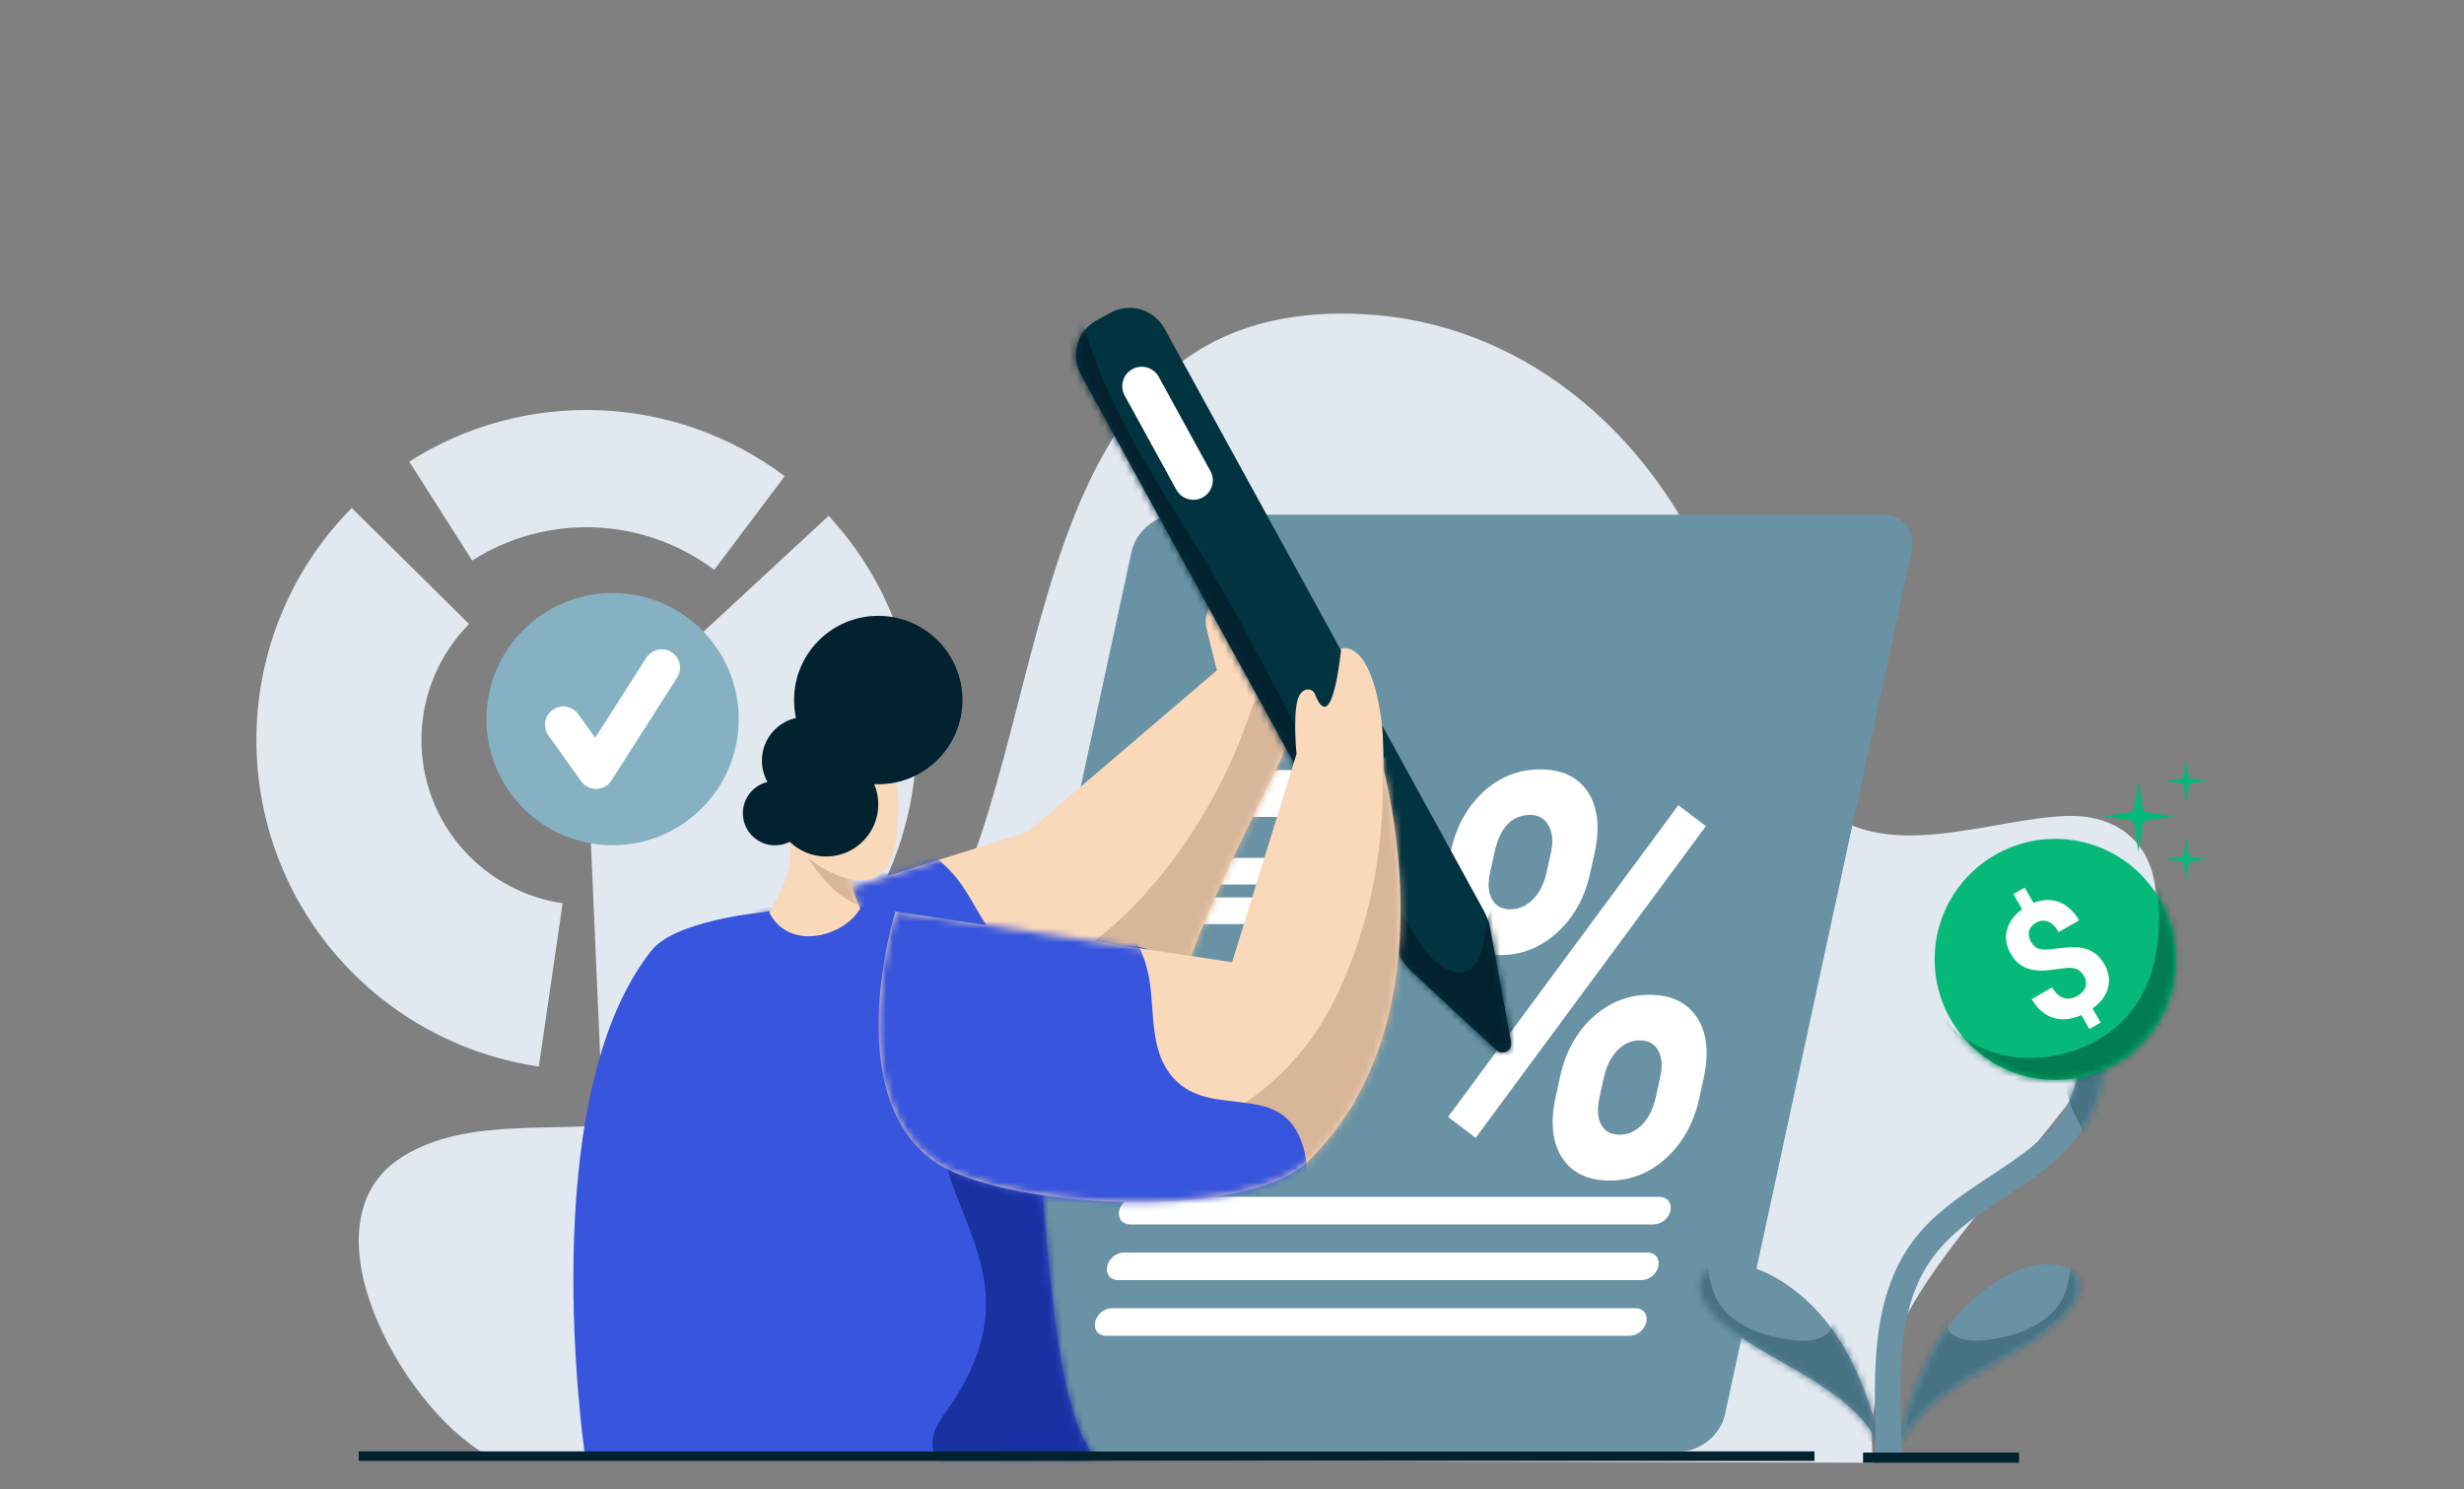<svg width="349" height="211" viewBox="0 0 349 211" fill="none" xmlns="http://www.w3.org/2000/svg">
<rect x="0" y="0" width="349" height="211" fill="#808080" stroke="none"/>
<path fill-rule="evenodd" clip-rule="evenodd" d="M117.371 73.08C134.906 92.032 133.758 121.603 114.81 139.135C106.685 146.652 96.153 151.043 85.095 151.524L83.569 116.5C86.335 116.381 88.969 115.283 91.002 113.403C95.737 109.022 96.024 101.627 91.639 96.888L117.371 73.08ZM76.32 151.082C65.742 149.537 56.012 144.415 48.751 136.569C31.77 118.216 32.242 89.748 49.821 71.965L66.442 88.398C57.654 97.287 57.419 111.521 65.907 120.696C69.539 124.621 74.403 127.18 79.69 127.954L76.32 151.082ZM57.966 65.391C74.392 54.936 95.578 55.759 111.143 67.456L101.169 80.731C91.133 73.191 77.471 72.66 66.881 79.399L57.966 65.391Z" fill="#E2E8F0"/>
<path fill-rule="evenodd" clip-rule="evenodd" d="M70.094 206.709C58.062 201.156 42.201 174.015 56.436 164.247C64.812 158.5 76.867 160.227 86.45 159.345C102.878 157.835 118.838 151.583 129.177 138.217C151.266 109.656 140.75 41.854 193.038 44.5C215.306 45.626 233.031 60.794 241.813 80.513C246.46 90.942 249.058 105.094 257.25 113.497C266.27 122.746 281.536 116.019 292.546 115.593C301.066 115.263 306.011 120.775 305.322 129.22C302.908 158.813 261.978 177.766 265.328 207.213L70.094 206.709Z" fill="#E2E8F0"/>
<path fill-rule="evenodd" clip-rule="evenodd" d="M270.758 78.144C271.059 76.755 270.795 75.423 270.025 74.441C269.256 73.46 268.045 72.908 266.653 72.908H166.645C165.253 72.908 163.803 73.46 162.609 74.441C161.415 75.423 160.575 76.755 160.275 78.144L133.84 200.368C133.54 201.758 133.804 203.087 134.573 204.069C135.343 205.051 136.554 205.602 137.946 205.602H237.954C239.346 205.602 240.796 205.051 241.99 204.069C243.184 203.087 244.023 201.758 244.324 200.368L270.758 78.144Z" fill="#6993A4"/>
<path fill-rule="evenodd" clip-rule="evenodd" d="M187.162 112.285C187.544 110.514 186.42 109.08 184.648 109.08H175.22C173.452 109.08 171.707 110.514 171.324 112.285L171.272 112.526C170.889 114.296 172.014 115.731 173.781 115.731H183.209C184.982 115.731 186.727 114.296 187.109 112.526L187.162 112.285Z" fill="white"/>
<path fill-rule="evenodd" clip-rule="evenodd" d="M198.877 123.418C199.103 122.375 198.44 121.53 197.398 121.529H171.22C170.178 121.53 169.15 122.375 168.924 123.418C168.699 124.461 169.361 125.307 170.403 125.307H196.581C197.623 125.307 198.651 124.461 198.877 123.418Z" fill="white"/>
<path fill-rule="evenodd" clip-rule="evenodd" d="M197.665 129.022C197.89 127.979 197.228 127.134 196.186 127.133H170.007C168.965 127.134 167.937 127.979 167.712 129.022C167.486 130.065 168.148 130.911 169.191 130.911H195.369C196.411 130.911 197.439 130.065 197.665 129.022Z" fill="white"/>
<path fill-rule="evenodd" clip-rule="evenodd" d="M191.974 155.336C192.158 154.486 191.996 153.671 191.525 153.07C191.054 152.469 190.31 152.131 189.465 152.131H165.916C164.151 152.131 162.404 153.566 162.021 155.336L161.969 155.577C161.785 156.427 161.946 157.242 162.417 157.843C162.888 158.444 163.632 158.782 164.477 158.782H188.027C189.792 158.782 191.539 157.347 191.921 155.577L191.974 155.336Z" fill="white"/>
<path fill-rule="evenodd" clip-rule="evenodd" d="M236.598 171.502C236.71 170.984 236.622 170.488 236.334 170.122C236.046 169.756 235.576 169.55 235.062 169.55H160.901C160.387 169.55 159.829 169.756 159.382 170.122C158.961 170.488 158.633 170.984 158.521 171.502L158.52 171.504C158.408 172.021 158.522 172.518 158.785 172.883C159.073 173.25 159.542 173.455 160.056 173.455H234.218C234.732 173.455 235.29 173.25 235.736 172.883C236.183 172.518 236.486 172.021 236.598 171.504L236.598 171.502Z" fill="white"/>
<path fill-rule="evenodd" clip-rule="evenodd" d="M234.892 179.388C235.004 178.871 234.916 178.375 234.628 178.008C234.34 177.642 233.871 177.437 233.357 177.437H159.195C158.681 177.437 158.123 177.642 157.677 178.008C157.255 178.375 156.927 178.871 156.815 179.388L156.815 179.39C156.703 179.908 156.816 180.404 157.08 180.77C157.368 181.136 157.837 181.342 158.351 181.342H232.512C233.026 181.342 233.584 181.136 234.031 180.77C234.477 180.404 234.78 179.908 234.892 179.39L234.892 179.388Z" fill="white"/>
<path fill-rule="evenodd" clip-rule="evenodd" d="M233.186 187.276C233.298 186.758 233.21 186.262 232.922 185.896C232.634 185.53 232.165 185.324 231.651 185.324H157.489C156.975 185.324 156.417 185.53 155.971 185.896C155.549 186.262 155.221 186.758 155.109 187.276L155.109 187.278C154.997 187.795 155.11 188.292 155.374 188.658C155.661 189.024 156.131 189.229 156.645 189.229H230.806C231.32 189.229 231.878 189.024 232.325 188.658C232.771 188.292 233.074 187.795 233.186 187.278L233.186 187.276Z" fill="white"/>
<path d="M240.69 155.569C239.929 159.041 238.373 161.856 236.035 164.014C233.69 166.172 230.999 167.247 227.973 167.238C224.9 167.229 222.662 166.153 221.26 164.01C219.858 161.867 219.56 158.969 220.36 155.316L220.974 152.518C221.74 149.02 223.289 146.211 225.625 144.092C227.961 141.973 230.642 140.918 233.673 140.927C236.723 140.935 238.955 142.011 240.369 144.154C241.783 146.297 242.09 149.183 241.295 152.809L240.69 155.569ZM235.157 152.559C235.498 151.004 235.399 149.752 234.866 148.805C234.333 147.857 233.463 147.381 232.26 147.378C231.057 147.374 229.995 147.851 229.075 148.808C228.156 149.764 227.52 151.046 227.168 152.652L226.537 155.528C226.197 157.083 226.276 158.34 226.776 159.301C227.275 160.262 228.151 160.744 229.396 160.747C230.575 160.751 231.635 160.281 232.576 159.337C233.511 158.394 234.166 157.08 234.535 155.395L235.157 152.559ZM225.231 123.674C224.464 127.172 222.902 129.987 220.539 132.119C218.182 134.251 215.5 135.313 212.486 135.304C209.437 135.296 207.202 134.233 205.782 132.115C204.369 129.998 204.067 127.088 204.879 123.383L205.493 120.584C206.254 117.112 207.789 114.31 210.104 112.178C212.425 110.046 215.119 108.984 218.192 108.993C221.284 109.002 223.532 110.085 224.932 112.24C226.325 114.396 226.639 117.249 225.861 120.798L225.231 123.674ZM219.706 120.625C220.018 119.2 219.9 117.981 219.346 116.968C218.791 115.956 217.939 115.448 216.779 115.444C214.156 115.437 212.462 117.182 211.695 120.68L211.048 123.633C210.707 125.188 210.8 126.439 211.32 127.387C211.841 128.335 212.706 128.81 213.909 128.814C215.118 128.817 216.184 128.347 217.125 127.404C218.06 126.46 218.709 125.172 219.067 123.54L219.706 120.625ZM237.725 114.066L241.618 117.032L209.009 161.195L205.109 158.228L237.725 114.066Z" fill="white"/>
<path fill-rule="evenodd" clip-rule="evenodd" d="M172.362 94.964L145.566 117.855L99.548 132.303C99.548 132.303 103.557 158.703 119.722 161.675C130.977 163.747 163.491 150.244 167.642 138.388C176.191 113.974 189.524 97.755 184.414 91.509C184.414 91.509 182.27 87.228 181.455 85.975C174.605 75.423 171.506 78.781 171.506 78.781C171.506 78.781 177.309 90.467 172.243 85.827C171.436 85.09 170.446 87.031 170.906 89.046C171.488 91.599 172.362 94.964 172.362 94.964Z" fill="#FAD8BA"/>
<mask id="mask0_609_3868" style="mask-type:luminance" maskUnits="userSpaceOnUse" x="99" y="78" width="87" height="84">
<path d="M172.362 94.964L145.566 117.856L99.548 132.303C99.548 132.303 103.557 158.703 119.722 161.675C130.977 163.747 163.491 150.244 167.642 138.389C176.191 113.975 189.524 97.755 184.414 91.509C184.414 91.509 182.27 87.228 181.455 85.975C174.605 75.423 171.506 78.781 171.506 78.781C171.506 78.781 177.309 90.467 172.243 85.827C171.436 85.091 170.446 87.031 170.906 89.046C171.488 91.599 172.362 94.964 172.362 94.964Z" fill="white"/>
</mask>
<g mask="url(#mask0_609_3868)">
<path fill-rule="evenodd" clip-rule="evenodd" d="M185.366 116.428C190.15 104.529 178.476 96.577 177.406 99.94C172.046 116.766 161.112 129.569 153.014 134.672C149.439 136.922 145.507 138.61 141.431 139.511C140.274 139.767 139.114 140.012 137.953 140.245C137.456 140.344 136.698 140.465 136.428 140.998C135.808 142.244 138.126 144.161 138.778 144.861C141.793 148.097 144.472 152.422 148.569 154.166C157.82 158.106 165.891 148.428 171.042 141.67C173.352 138.639 175.508 135.481 177.501 132.212C179.152 129.502 180.623 126.68 182.031 123.822C183.221 121.399 184.354 118.94 185.366 116.428Z" fill="#D7B699"/>
<path fill-rule="evenodd" clip-rule="evenodd" d="M124.598 116.991C125.404 117.642 127.124 117.948 128.085 118.465C130.61 119.826 133.006 121.592 134.929 123.728C138.538 127.732 139.984 134.246 145.465 136.323C152.675 139.058 158.817 130.238 165.311 136.194C166.21 137.023 166.994 137.961 167.599 139.022C172.327 147.29 165.72 157.781 159.244 162.911C146.823 172.747 129.465 172.552 115.773 165.541C105.073 160.062 95.127 150.65 90.663 139.335C87.995 132.572 86.598 121.793 94.23 117.562C97.73 115.621 120.708 116.869 124.598 116.991Z" fill="#3856DD"/>
</g>
<path fill-rule="evenodd" clip-rule="evenodd" d="M164.942 46.546C164.221 45.231 163.008 44.256 161.57 43.835C160.117 43.418 158.574 43.587 157.268 44.307L155.333 45.368C154.018 46.089 153.041 47.304 152.623 48.742C152.201 50.183 152.371 51.73 153.092 53.044L198.315 135.503C198.756 136.308 199.325 137.035 199.996 137.66C202.376 139.874 208.391 145.465 211.947 148.775C212.343 149.141 212.927 149.213 213.401 148.954C213.871 148.696 214.128 148.162 214.028 147.633C213.152 142.853 211.671 134.776 211.083 131.579C210.918 130.678 210.606 129.809 210.165 129.005L164.942 46.546Z" fill="#023341"/>
<mask id="mask1_609_3868" style="mask-type:luminance" maskUnits="userSpaceOnUse" x="152" y="43" width="63" height="107">
<path d="M164.942 46.546C164.221 45.231 163.008 44.256 161.571 43.835C160.118 43.418 158.575 43.587 157.268 44.307L155.334 45.368C154.019 46.089 153.042 47.304 152.624 48.742C152.202 50.183 152.372 51.729 153.093 53.044L198.316 135.503C198.757 136.307 199.325 137.035 199.997 137.66C202.377 139.874 208.391 145.464 211.947 148.774C212.343 149.14 212.928 149.213 213.402 148.953C213.871 148.696 214.128 148.162 214.028 147.633C213.153 142.853 211.671 134.776 211.084 131.579C210.918 130.677 210.606 129.809 210.165 129.005L164.942 46.546Z" fill="white"/>
</mask>
<g mask="url(#mask1_609_3868)">
<path fill-rule="evenodd" clip-rule="evenodd" d="M152.399 41.545C155.633 57.581 165.328 69.94 173.069 83.423C178.951 93.663 184.026 104.313 189.853 114.578C192.843 119.847 195.955 125.055 199.04 130.269C200.589 132.885 202.404 136.334 205.425 137.487C209.388 139.001 210.158 133.97 210.577 131.218C210.717 130.308 210.874 127.992 212.356 128.432C214.081 128.943 215.314 131.484 216.08 132.902C218.759 137.894 220.259 143.476 220.426 149.139C220.691 158.123 216.197 165.421 206.443 160.721C198.486 156.887 192.375 149.164 186.98 142.436C175.875 128.584 167.165 112.808 159.321 96.934C152.192 82.509 138.273 54.27 152.399 41.545Z" fill="#03222F"/>
</g>
<path fill-rule="evenodd" clip-rule="evenodd" d="M164.126 53.387C163.395 52.053 161.722 51.564 160.388 52.296C159.054 53.027 158.566 54.702 159.297 56.035L166.613 69.374C167.344 70.708 169.019 71.196 170.353 70.465C171.687 69.733 172.174 68.059 171.442 66.726L164.126 53.387Z" fill="white"/>
<path fill-rule="evenodd" clip-rule="evenodd" d="M139.676 133.597C133.392 126.401 98.093 127.341 92.306 134.617C75.435 155.817 82.82 205.821 82.82 205.821L155.043 206.407C145.577 194.497 150.135 145.562 139.676 133.597Z" fill="#3856DD"/>
<mask id="mask2_609_3868" style="mask-type:luminance" maskUnits="userSpaceOnUse" x="81" y="128" width="75" height="79">
<path d="M139.676 133.598C133.392 126.402 98.093 127.342 92.306 134.618C75.435 155.817 82.82 205.822 82.82 205.822L155.043 206.408C145.577 194.497 150.135 145.563 139.676 133.598Z" fill="white"/>
</mask>
<g mask="url(#mask2_609_3868)">
<path fill-rule="evenodd" clip-rule="evenodd" d="M133.462 153.067C129.596 170.943 148.979 179.428 133.675 200.433C130.092 205.353 132.924 208.336 138.23 212.308C146.096 218.194 159.267 210.008 161.276 202.152C168.841 172.534 134.188 158.889 133.462 153.067Z" fill="#1932A1"/>
</g>
<path fill-rule="evenodd" clip-rule="evenodd" d="M183.638 106.808L174.519 136.306L126.824 129.128C126.824 129.128 118.86 154.616 132.088 164.37C141.297 171.164 176.44 173.274 185.366 164.436C203.749 146.237 197.841 116.838 195.985 108.984C195.985 108.984 195.934 104.196 195.75 102.712C194.216 90.226 189.959 91.887 189.959 91.887C189.959 91.887 188.769 104.73 186.248 98.34C185.85 97.323 184.217 97.308 183.747 99.32C183.148 101.873 183.638 106.808 183.638 106.808Z" fill="#FAD8BA"/>
<mask id="mask3_609_3868" style="mask-type:luminance" maskUnits="userSpaceOnUse" x="124" y="91" width="75" height="80">
<path d="M183.638 106.809L174.52 136.306L126.824 129.129C126.824 129.129 118.86 154.616 132.088 164.37C141.297 171.164 176.44 173.274 185.366 164.436C203.749 146.237 197.842 116.838 195.985 108.984C195.985 108.984 195.934 104.196 195.75 102.712C194.217 90.226 189.959 91.887 189.959 91.887C189.959 91.887 188.769 104.73 186.249 98.34C185.85 97.323 184.218 97.308 183.747 99.32C183.149 101.873 183.638 106.809 183.638 106.809Z" fill="white"/>
</mask>
<g mask="url(#mask3_609_3868)">
<path fill-rule="evenodd" clip-rule="evenodd" d="M208.929 119.849C209.215 107.565 195.571 104.805 195.752 108.174C196.654 125.03 190.962 140.367 185.214 147.851C182.675 151.152 179.607 154.087 176.13 156.377C175.143 157.028 174.15 157.67 173.15 158.302C172.723 158.572 172.06 158.957 171.996 159.528C171.854 160.857 174.683 161.705 175.533 162.085C179.472 163.845 183.478 166.69 187.9 166.732C197.887 166.829 202.009 155.306 204.437 147.437C205.525 143.908 206.425 140.324 207.135 136.7C207.724 133.697 208.104 130.66 208.414 127.615C208.673 125.035 208.866 122.443 208.929 119.849Z" fill="#D7B699"/>
<path fill-rule="evenodd" clip-rule="evenodd" d="M156.05 126.341C156.489 127.279 157.902 128.308 158.539 129.194C160.212 131.523 161.593 134.161 162.385 136.923C163.874 142.105 162.32 148.594 166.336 152.862C171.619 158.479 181.005 153.242 184.233 161.442C184.677 162.581 184.971 163.768 185.05 164.987C185.677 174.491 175.141 181.026 167.072 182.799C151.597 186.197 136.079 178.417 126.844 166.115C119.627 156.501 114.811 143.683 115.756 131.556C116.321 124.308 119.789 114.007 128.503 113.548C132.5 113.336 152.607 124.527 156.05 126.341Z" fill="#3856DD"/>
</g>
<path fill-rule="evenodd" clip-rule="evenodd" d="M121.936 118.881H111.673C112.771 123.08 110.36 126.484 108.971 129.29C111.869 134.919 119.757 132.564 121.857 128.645C119.869 124.62 120.131 122.065 121.936 118.881Z" fill="#FAD8BA"/>
<mask id="mask4_609_3868" style="mask-type:luminance" maskUnits="userSpaceOnUse" x="108" y="118" width="14" height="15">
<path d="M121.936 118.881H111.673C112.771 123.08 110.36 126.483 108.971 129.289C111.869 134.919 119.757 132.564 121.857 128.645C119.869 124.619 120.131 122.064 121.936 118.881Z" fill="white"/>
</mask>
<g mask="url(#mask4_609_3868)">
<path fill-rule="evenodd" clip-rule="evenodd" d="M114.154 115.564C114.395 116.094 112.941 119.187 113.239 119.681C113.965 120.883 114.731 122.048 115.574 123.155C116.377 124.214 117.254 125.271 118.24 126.136C119.173 126.957 120.282 127.614 121.373 128.15C121.824 128.372 122.403 128.648 122.903 128.481C123.555 128.264 123.771 127.186 123.909 126.567C124.363 124.53 124.078 122.176 123.327 120.257C121.813 116.379 117.779 114.408 114.154 115.564Z" fill="#D7B699"/>
</g>
<path fill-rule="evenodd" clip-rule="evenodd" d="M118.644 103.198C123.374 103.198 127.217 107.891 127.217 113.672C127.217 119.453 126.687 124.697 121.957 124.697C117.227 124.697 110.072 119.453 110.072 113.672C110.072 107.891 113.914 103.198 118.644 103.198Z" fill="#FAD8BA"/>
<path fill-rule="evenodd" clip-rule="evenodd" d="M112.74 101.71C112.565 100.891 112.47 100.04 112.47 99.168C112.47 92.584 117.815 87.24 124.399 87.24C130.983 87.24 136.324 92.584 136.324 99.168C136.324 105.751 130.983 111.096 124.399 111.096C124.205 111.096 124.012 111.091 123.823 111.082C124.203 111.99 124.399 112.964 124.399 113.947C124.399 118.026 121.085 121.337 117.009 121.337C115.01 121.337 113.19 120.54 111.862 119.247C111.216 119.581 110.5 119.755 109.773 119.754C107.26 119.754 105.22 117.713 105.22 115.2C105.22 113.055 106.706 111.254 108.705 110.773C108.186 109.851 107.915 108.81 107.917 107.751C107.917 104.803 109.98 102.333 112.74 101.71Z" fill="#03222F"/>
<path fill-rule="evenodd" clip-rule="evenodd" d="M268.553 206.618C268.751 204.047 269.61 201.487 270.423 199.058C272.593 192.593 275.719 186.787 281.259 182.617C283.95 180.593 287.601 178.696 291.09 179.175C292.743 179.401 294.587 180.355 294.505 182.265C294.363 185.681 290.266 188.35 287.762 190.01C281.645 194.069 270.288 198.466 268.553 206.618Z" fill="#6993A4"/>
<mask id="mask5_609_3868" style="mask-type:luminance" maskUnits="userSpaceOnUse" x="268" y="179" width="27" height="28">
<path d="M268.553 206.618C268.751 204.047 269.61 201.487 270.423 199.058C272.593 192.593 275.719 186.787 281.259 182.617C283.95 180.593 287.601 178.696 291.09 179.175C292.743 179.401 294.587 180.355 294.505 182.265C294.363 185.681 290.266 188.35 287.762 190.01C281.645 194.069 270.288 198.466 268.553 206.618Z" fill="white"/>
</mask>
<g mask="url(#mask5_609_3868)">
<path fill-rule="evenodd" clip-rule="evenodd" d="M293.004 177.418C293.472 178.585 293.274 179.967 293.031 181.161C292.815 182.237 292.513 183.331 291.959 184.286C289.951 187.736 285.727 189.186 281.989 189.753C280.3 190.01 277.594 190.181 276.27 188.794C275.36 187.839 276.018 186.921 276.072 185.849C276.085 185.565 275.86 185.497 275.621 185.57C274.329 185.948 273.221 187.79 272.528 188.812C270.447 191.897 269.119 195.63 268.569 199.3C268.375 200.592 268.087 202.398 268.92 203.542C269.965 204.979 272.343 203.88 273.554 203.312C273.906 203.146 274.257 202.97 274.604 202.79C275.004 202.583 275.405 202.367 275.797 202.151C276.414 201.813 277.017 201.453 277.616 201.092C281.277 198.904 298.773 189.812 301.078 185.511C303.483 181.021 297.16 178.941 293.004 177.418Z" fill="#477282"/>
</g>
<path fill-rule="evenodd" clip-rule="evenodd" d="M266.671 206.618C266.473 204.047 265.614 201.487 264.801 199.058C262.631 192.593 259.505 186.787 253.965 182.618C251.274 180.593 247.623 178.697 244.134 179.175C242.481 179.401 240.637 180.355 240.719 182.266C240.862 185.681 244.958 188.35 247.462 190.01C253.579 194.07 264.936 198.466 266.671 206.618Z" fill="#6993A4"/>
<mask id="mask6_609_3868" style="mask-type:luminance" maskUnits="userSpaceOnUse" x="240" y="179" width="27" height="28">
<path d="M266.671 206.618C266.473 204.047 265.614 201.487 264.801 199.058C262.631 192.593 259.505 186.787 253.965 182.617C251.274 180.593 247.623 178.696 244.134 179.175C242.481 179.401 240.637 180.355 240.719 182.265C240.862 185.681 244.958 188.35 247.462 190.01C253.579 194.069 264.936 198.466 266.671 206.618Z" fill="white"/>
</mask>
<g mask="url(#mask6_609_3868)">
<path fill-rule="evenodd" clip-rule="evenodd" d="M242.221 177.417C241.753 178.585 241.951 179.967 242.194 181.161C242.41 182.237 242.712 183.331 243.266 184.286C245.274 187.735 249.499 189.185 253.236 189.753C254.925 190.01 257.631 190.181 258.955 188.794C259.865 187.839 259.208 186.92 259.154 185.848C259.14 185.565 259.365 185.497 259.604 185.569C260.896 185.948 262.004 187.789 262.698 188.812C264.778 191.896 266.107 195.63 266.656 199.3C266.85 200.592 267.138 202.398 266.305 203.542C265.26 204.978 262.882 203.88 261.671 203.312C261.32 203.146 260.968 202.97 260.622 202.79C260.221 202.583 259.82 202.366 259.428 202.15C258.811 201.813 258.208 201.452 257.609 201.092C253.948 198.903 236.453 189.811 234.147 185.511C231.742 181.021 238.065 178.94 242.221 177.417Z" fill="#477282"/>
</g>
<path fill-rule="evenodd" clip-rule="evenodd" d="M269.368 205.346C269.239 200.504 268.935 195.294 269.492 190.297C270.024 185.565 271.327 181.023 274.444 177.25C277.821 173.158 282.634 170.591 286.944 167.606C291.743 164.281 295.944 160.475 297.56 154.2C298.052 152.309 298.236 150.342 298.047 148.398C297.844 146.324 297.157 144.325 296.237 142.456C295.795 141.555 294.701 141.185 293.801 141.629C292.901 142.073 292.528 143.165 292.976 144.065C293.702 145.543 294.264 147.117 294.428 148.756C294.577 150.276 294.423 151.813 294.04 153.291C292.658 158.637 288.963 161.783 284.871 164.615C280.292 167.788 275.225 170.584 271.635 174.932C264.659 183.389 265.455 195.178 265.728 205.443C265.758 206.449 266.593 207.243 267.598 207.214C268.602 207.189 269.393 206.353 269.368 205.346Z" fill="#6993A4"/>
<mask id="mask7_609_3868" style="mask-type:luminance" maskUnits="userSpaceOnUse" x="265" y="141" width="34" height="67">
<path d="M269.368 205.346C269.239 200.504 268.935 195.294 269.492 190.296C270.024 185.565 271.327 181.023 274.444 177.249C277.821 173.157 282.634 170.59 286.944 167.606C291.743 164.281 295.944 160.475 297.56 154.2C298.052 152.309 298.236 150.342 298.047 148.398C297.844 146.324 297.157 144.325 296.237 142.456C295.795 141.555 294.701 141.185 293.801 141.629C292.901 142.073 292.528 143.165 292.976 144.065C293.702 145.542 294.264 147.117 294.428 148.756C294.577 150.276 294.423 151.812 294.04 153.291C292.658 158.637 288.963 161.783 284.871 164.615C280.292 167.788 275.225 170.584 271.635 174.932C264.659 183.388 265.455 195.177 265.728 205.443C265.758 206.449 266.593 207.242 267.598 207.213C268.602 207.189 269.393 206.352 269.368 205.346Z" fill="white"/>
</mask>
<g mask="url(#mask7_609_3868)">
<path fill-rule="evenodd" clip-rule="evenodd" d="M288.214 139.055C290.975 141.316 292.034 155.218 294.028 158.125C294.501 158.82 295.229 161.543 296.181 161.699C296.916 161.818 297.546 160.749 297.858 160.253C298.97 158.498 299.583 156.368 300.115 154.382C301.499 149.261 302.261 143.092 300.705 137.932C300.445 137.061 300.093 136.182 299.604 135.413C297.455 132.056 293.536 133.745 291.18 135.848C290.092 136.822 289.129 137.917 288.214 139.055Z" fill="#477282"/>
</g>
<path d="M291.096 152.986C300.527 152.986 308.172 145.341 308.172 135.91C308.172 126.48 300.527 118.835 291.096 118.835C281.666 118.835 274.021 126.48 274.021 135.91C274.021 145.341 281.666 152.986 291.096 152.986Z" fill="#06B979"/>
<mask id="mask8_609_3868" style="mask-type:luminance" maskUnits="userSpaceOnUse" x="274" y="118" width="35" height="35">
<path d="M291.096 152.986C300.527 152.986 308.172 145.341 308.172 135.911C308.172 126.48 300.527 118.835 291.096 118.835C281.666 118.835 274.021 126.48 274.021 135.911C274.021 145.341 281.666 152.986 291.096 152.986Z" fill="white"/>
</mask>
<g mask="url(#mask8_609_3868)">
<path fill-rule="evenodd" clip-rule="evenodd" d="M305.016 122.532C306.718 130.935 306.174 141.09 298.5 146.444C297.034 147.461 295.433 148.269 293.744 148.845C289.502 150.295 284.414 150.272 280.343 148.3C279.145 147.723 278.006 146.989 277.037 146.075C276.429 145.503 275.826 144.548 275.069 144.175C274.317 143.801 274.11 144.756 274.155 145.296C274.317 147.332 275.695 149.349 276.934 150.88C281.698 156.775 289.565 158.504 296.672 156.207C308.925 152.249 315.338 133.718 305.016 122.532Z" fill="#017D50"/>
</g>
<path fill-rule="evenodd" clip-rule="evenodd" d="M302.89 110.63L303.565 114.97L307.907 115.645L303.565 116.319L302.89 120.66L302.215 116.319L297.877 115.645L302.215 114.97L302.89 110.63Z" fill="#06B979"/>
<path fill-rule="evenodd" clip-rule="evenodd" d="M309.664 107.685L310.06 110.233L312.61 110.629L310.06 111.025L309.664 113.573L309.268 111.025L306.721 110.629L309.268 110.233L309.664 107.685Z" fill="#06B979"/>
<path fill-rule="evenodd" clip-rule="evenodd" d="M309.664 118.76L310.06 121.308L312.61 121.704L310.06 122.1L309.664 124.648L309.268 122.1L306.721 121.704L309.268 121.308L309.664 118.76Z" fill="#06B979"/>
<path d="M295.173 138.257C294.858 137.711 294.456 137.364 293.966 137.216C293.478 137.068 292.792 137.067 291.908 137.213C291.025 137.359 290.243 137.449 289.562 137.483C288.879 137.517 288.25 137.468 287.671 137.336C287.098 137.205 286.557 136.958 286.082 136.61C285.599 136.259 285.17 135.756 284.793 135.104C284.144 133.979 283.971 132.85 284.275 131.716C284.579 130.582 285.291 129.612 286.414 128.803L285.18 126.667L286.777 125.745L288.028 127.912C289.303 127.397 290.509 127.356 291.645 127.787C292.78 128.218 293.724 129.083 294.473 130.381L291.588 132.047C291.126 131.248 290.616 130.746 290.059 130.539C289.501 130.334 288.945 130.391 288.394 130.709C287.848 131.024 287.514 131.423 287.393 131.906C287.272 132.389 287.369 132.902 287.685 133.448C287.977 133.954 288.356 134.276 288.827 134.412C289.297 134.55 290.021 134.548 291.001 134.409C291.981 134.269 292.809 134.192 293.485 134.179C294.16 134.166 294.777 134.236 295.337 134.388C295.885 134.536 296.399 134.792 296.848 135.139C297.298 135.488 297.697 135.965 298.047 136.571C298.7 137.702 298.877 138.825 298.58 139.937C298.281 141.05 297.549 142.028 296.385 142.869L297.532 144.855L295.945 145.772L294.803 143.795C293.353 144.437 292.018 144.562 290.794 144.173C289.571 143.783 288.565 142.906 287.777 141.542L290.663 139.876C291.12 140.668 291.659 141.166 292.279 141.372C292.9 141.577 293.562 141.476 294.268 141.069C294.853 140.731 295.226 140.31 295.388 139.803C295.548 139.298 295.477 138.783 295.173 138.257Z" fill="white"/>
<path fill-rule="evenodd" clip-rule="evenodd" d="M257 205.604H50.817V206.958H257V205.604Z" fill="#03222F"/>
<path fill-rule="evenodd" clip-rule="evenodd" d="M285.975 205.774H263.883V207.213H285.975V205.774Z" fill="#03222F"/>
<path d="M86.766 119.735C96.632 119.735 104.63 111.736 104.63 101.87C104.63 92.004 96.632 84.005 86.766 84.005C76.899 84.005 68.901 92.004 68.901 101.87C68.901 111.736 76.899 119.735 86.766 119.735Z" fill="#85B1C2"/>
<path fill-rule="evenodd" clip-rule="evenodd" d="M77.68 104.181L82.312 110.669C82.56 111.015 82.888 111.295 83.268 111.485C83.647 111.674 84.067 111.767 84.491 111.756C84.915 111.745 85.33 111.631 85.701 111.422C86.071 111.213 86.385 110.916 86.616 110.557L95.918 95.976C96.101 95.689 96.226 95.368 96.286 95.031C96.345 94.695 96.338 94.35 96.264 94.016C96.191 93.683 96.052 93.367 95.857 93.088C95.662 92.809 95.414 92.572 95.127 92.39C93.918 91.619 92.312 91.974 91.541 93.182L84.304 104.521L81.907 101.163C81.075 99.996 79.453 99.725 78.284 100.558C78.007 100.754 77.772 101.004 77.591 101.293C77.41 101.582 77.288 101.905 77.232 102.242C77.176 102.579 77.187 102.924 77.263 103.256C77.34 103.589 77.482 103.903 77.68 104.181Z" fill="white"/>
</svg>
